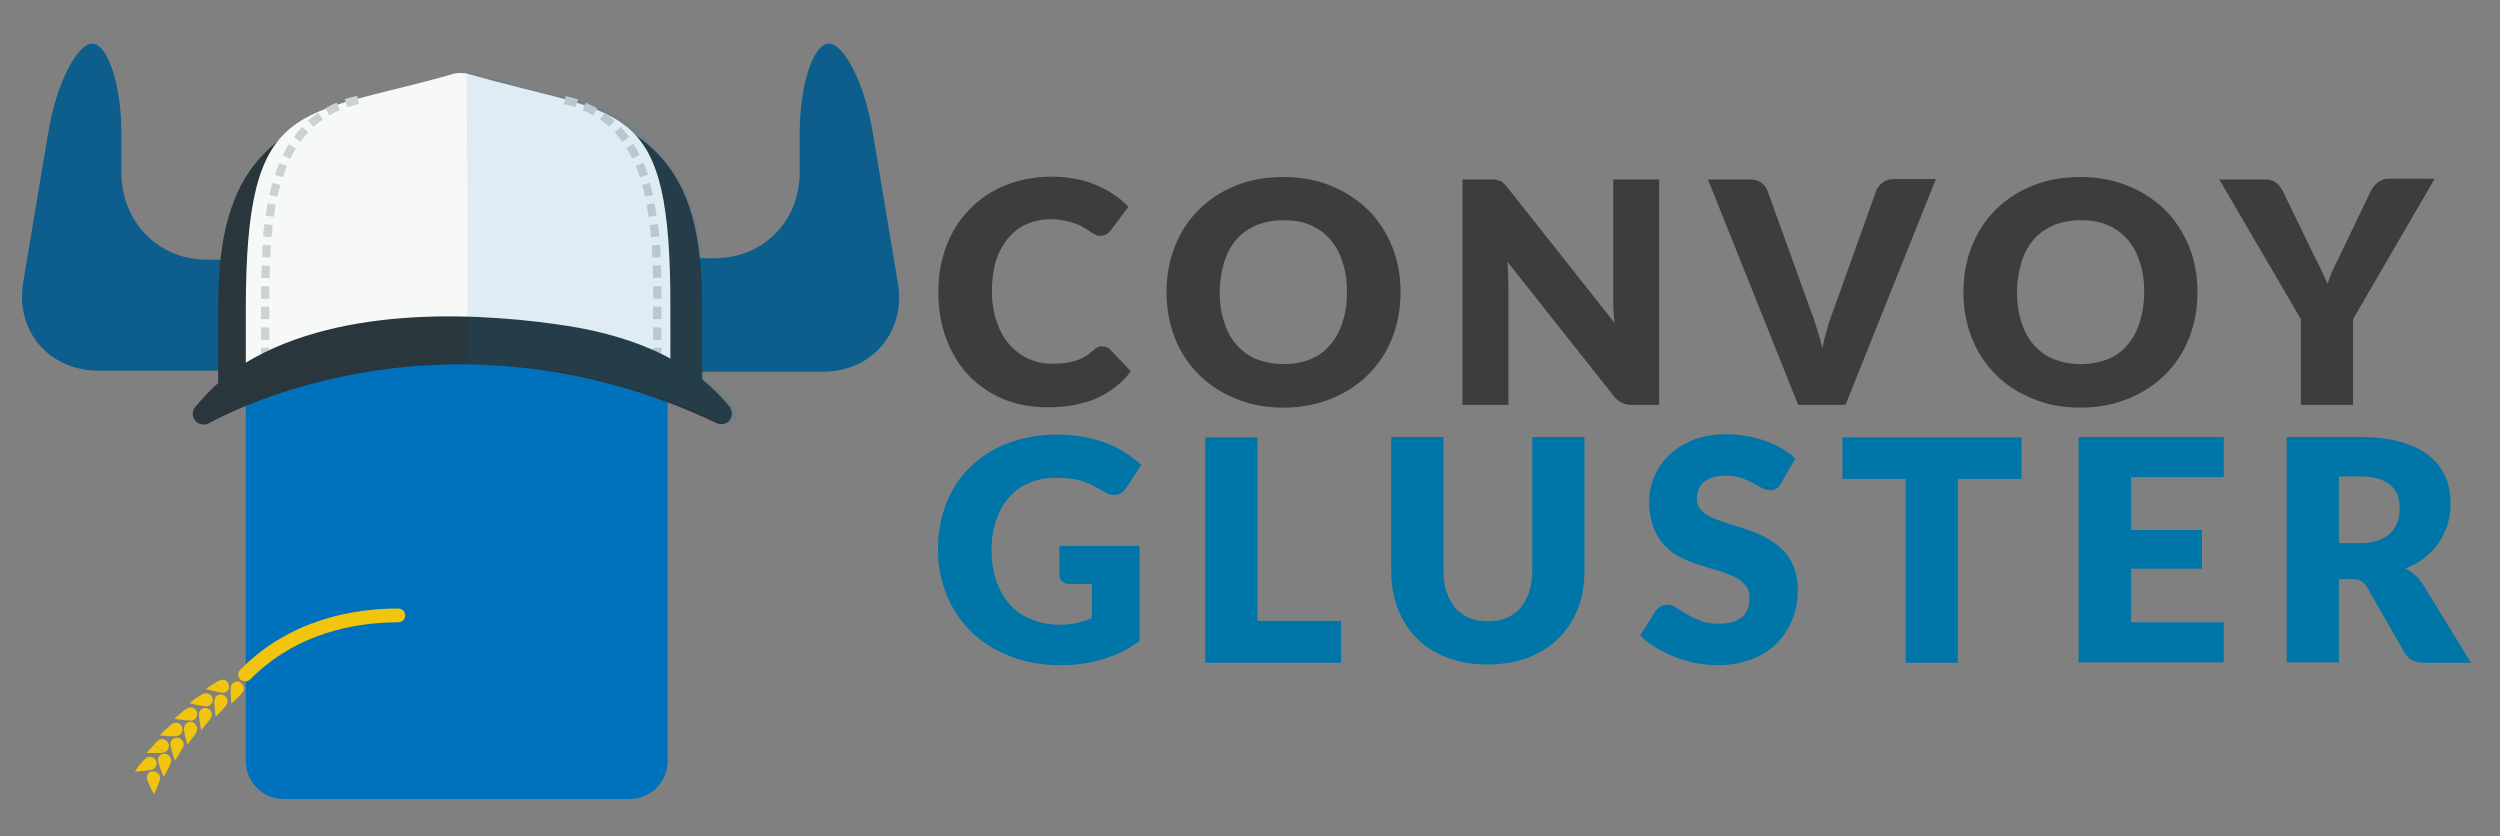 <?xml version="1.0" encoding="utf-8"?>
<!-- Generator: Adobe Illustrator 19.1.0, SVG Export Plug-In . SVG Version: 6.00 Build 0)  -->
<svg version="1.1" id="Layer_1" xmlns="http://www.w3.org/2000/svg" xmlns:xlink="http://www.w3.org/1999/xlink" x="0px" y="0px"
	 viewBox="0 0 723.1 241.9" style="enable-background:new 0 0 723.1 241.9;" xml:space="preserve">
<rect x="0" y="0" width="723.1" height="241.9" fill="#808080" stroke="none"/>
<style type="text/css">
	.st0{fill:#FFFFFF;stroke:#3D3D3D;stroke-width:10;stroke-miterlimit:10;}
	.st1{fill:#FFFFFF;stroke:#E6E6E6;stroke-width:10;stroke-miterlimit:10;}
	.st2{fill:none;stroke:#E6E6E6;stroke-width:10;stroke-miterlimit:10;}
	.st3{fill:#3D3D3D;}
	.st4{fill:#FFFFFF;}
	.st5{fill:#F7C94A;}
	.st6{fill:#313131;}
	.st7{fill:#0D5E8C;}
	.st8{fill:#0071BC;}
	.st9{fill:none;stroke:#8B8B8B;stroke-width:6;stroke-miterlimit:10;stroke-dasharray:15,20,15,20,15,20;}
	.st10{fill:url(#SVGID_1_);}
	.st11{fill:#0075A8;}
	.st12{fill:none;stroke:#3D3D3D;stroke-width:10;stroke-miterlimit:10;}
	.st13{fill:none;stroke:#3D3D3D;stroke-width:5;stroke-miterlimit:10;stroke-dasharray:10,7,10,7,10,7;}
	.st14{fill:none;stroke:#F1C40F;stroke-width:6;stroke-miterlimit:10;stroke-dasharray:15,20,15,20,15,20;}
	.st15{fill:#29373C;}
	.st16{fill:#F7F9F9;}
	.st17{fill:#CCD1D3;}
	.st18{opacity:0.1;fill:#0071BC;}
	.st19{fill:none;stroke:#F1C40F;stroke-width:4;stroke-linecap:round;stroke-miterlimit:10;}
	.st20{fill:#F1C40F;}
	.st21{fill:none;stroke:#CCD1D3;stroke-width:2;stroke-miterlimit:10;stroke-dasharray:3,2,3,2,3,2;}
	.st22{fill:#CCCCCC;}
	.st23{fill:none;stroke:#CE242B;stroke-width:5;stroke-miterlimit:10;}
	.st24{fill:none;stroke:#CE242B;stroke-width:10;stroke-miterlimit:10;}
	.st25{fill:none;}
	.st26{fill:url(#SVGID_2_);}
	.st27{fill:url(#SVGID_3_);}
	.st28{fill:url(#SVGID_4_);}
	.st29{fill:url(#SVGID_5_);}
	.st30{fill:url(#SVGID_6_);}
	.st31{fill:url(#SVGID_7_);}
	.st32{fill:url(#SVGID_8_);}
	.st33{fill:url(#SVGID_9_);}
	.st34{fill:url(#SVGID_10_);}
	.st35{fill:url(#SVGID_11_);}
	.st36{fill:url(#SVGID_12_);}
	.st37{fill:url(#SVGID_13_);}
	.st38{fill:url(#SVGID_14_);}
	.st39{fill:url(#SVGID_15_);}
	.st40{fill:url(#SVGID_16_);}
	.st41{fill:url(#SVGID_17_);}
	.st42{fill:url(#SVGID_18_);}
	.st43{fill:url(#SVGID_19_);}
	.st44{fill:url(#SVGID_20_);}
	.st45{fill:url(#SVGID_21_);}
	.st46{fill:url(#SVGID_22_);}
	.st47{fill:url(#SVGID_23_);}
	.st48{fill:url(#SVGID_24_);}
	.st49{fill:url(#SVGID_25_);}
	.st50{fill:url(#SVGID_26_);}
	.st51{fill:none;stroke:#3D3D3D;stroke-width:7;stroke-miterlimit:10;}
	.st52{fill:url(#);stroke:#3D3D3D;stroke-width:7;stroke-miterlimit:10;}
	.st53{fill:#FFFFFF;stroke:#3D3D3D;stroke-width:7;stroke-miterlimit:10;}
	.st54{fill:#FFFFFF;stroke:#3D3D3D;stroke-width:5;stroke-miterlimit:10;}
	.st55{opacity:0.3;}
	.st56{fill:#8B8B8B;}
	.st57{fill:#FFFFFF;stroke:#3D3D3D;stroke-width:2;stroke-miterlimit:10;}
	.st58{fill:#2ECC71;}
	.st59{fill:none;stroke:#CCD1D3;stroke-miterlimit:10;stroke-dasharray:2,1,2,1,2,1;}
	.st60{fill:#A3ABAF;}
	.st61{fill:#3498DB;}
	.st62{fill:#2980B9;}
	.st63{fill:#E67E22;}
	.st64{fill:#D35401;}
	.st65{fill:#E49701;}
	.st66{fill:#EADF5A;}
	.st67{fill:#D7C320;}
	.st68{fill:#34495E;}
	.st69{fill:#2C3E50;}
	.st70{fill:#2B2B2B;}
	.st71{fill:#262626;}
	.st72{fill:#3A6F81;}
	.st73{fill:#356272;}
	.st74{fill:#00558B;}
	.st75{fill:#27AE60;}
	.st76{fill:#A5C63B;}
	.st77{fill:#8EB021;}
	.st78{fill:#ECF0F1;}
	.st79{fill:#BDC3C7;}
	.st80{fill:#95A5A6;}
	.st81{fill:#7F8C8D;}
	.st82{fill:#E74C3C;}
	.st83{fill:#C0392B;}
	.st84{fill:#F15354;}
	.st85{fill:#EA3738;}
	.st86{fill:#78C9CF;}
	.st87{fill:#389EA8;}
	.st88{fill:#2D8490;}
	.st89{fill:#1A6470;}
	.st90{fill:#21364A;}
	.st91{fill:#040B15;}
	.st92{fill:#99A3A8;}
	.st93{fill:#66767C;}
	.st94{fill:#334851;}
	.st95{fill:#5C686F;}
	.st96{fill:#0A141A;}
	.st97{fill:none;stroke:#F1C40F;stroke-width:2;stroke-miterlimit:10;}
	.st98{fill:none;stroke:#D35401;stroke-width:5;stroke-linecap:round;stroke-linejoin:round;stroke-miterlimit:10;}
	.st99{fill:#E6E6E6;}
	.st100{fill:#006BB7;}
	.st101{fill:#E5F1F8;}
	.st102{fill:#0C5988;}
	.st103{fill:#25343A;}
	.st104{fill:#DEEBF2;}
	.st105{fill:#B7C5CD;}
</style>
<g>
	<path class="st3" d="M319,100.2c0.4,0,0.7,0.1,1.1,0.2c0.4,0.1,0.7,0.4,1,0.7l6,6.3c-2.6,3.4-5.9,6-9.9,7.8c-4,1.7-8.6,2.6-14,2.6
		c-5,0-9.4-0.8-13.3-2.5c-3.9-1.7-7.2-4-10-7c-2.7-3-4.8-6.5-6.3-10.6c-1.5-4.1-2.2-8.5-2.2-13.3c0-4.9,0.8-9.3,2.4-13.4
		c1.6-4.1,3.8-7.6,6.7-10.5c2.9-3,6.3-5.3,10.3-6.9c4-1.6,8.4-2.5,13.2-2.5c2.4,0,4.8,0.2,6.9,0.6c2.2,0.4,4.2,1,6.1,1.8
		c1.9,0.8,3.6,1.7,5.2,2.8c1.6,1.1,3,2.2,4.2,3.5l-5.1,6.8c-0.3,0.4-0.7,0.8-1.2,1.1c-0.4,0.3-1.1,0.5-1.9,0.5c-0.5,0-1-0.1-1.5-0.4
		c-0.5-0.2-1-0.5-1.5-0.9c-0.5-0.3-1.1-0.7-1.8-1.1c-0.6-0.4-1.4-0.8-2.3-1.1c-0.9-0.3-1.9-0.6-3.1-0.9c-1.2-0.2-2.6-0.4-4.1-0.4
		c-2.5,0-4.8,0.5-6.9,1.4c-2.1,0.9-3.9,2.3-5.4,4.1c-1.5,1.8-2.7,4-3.5,6.5c-0.8,2.6-1.2,5.5-1.2,8.8c0,3.3,0.5,6.3,1.4,8.9
		c0.9,2.6,2.1,4.8,3.7,6.6c1.6,1.8,3.4,3.1,5.5,4.1c2.1,0.9,4.3,1.4,6.7,1.4c1.4,0,2.6-0.1,3.8-0.2c1.1-0.1,2.2-0.4,3.2-0.7
		c1-0.3,1.9-0.7,2.8-1.3c0.9-0.5,1.7-1.2,2.6-2c0.4-0.3,0.7-0.5,1.2-0.7S318.5,100.2,319,100.2z"/>
	<path class="st3" d="M405.1,84.5c0,4.7-0.8,9.1-2.4,13.2c-1.6,4.1-3.9,7.6-6.9,10.6s-6.5,5.3-10.7,7c-4.2,1.7-8.8,2.6-13.8,2.6
		s-9.7-0.8-13.9-2.6c-4.2-1.7-7.7-4-10.7-7c-3-3-5.3-6.5-6.9-10.6c-1.6-4.1-2.4-8.4-2.4-13.2c0-4.7,0.8-9.1,2.4-13.2
		c1.6-4.1,3.9-7.6,6.9-10.6c3-3,6.5-5.3,10.7-7c4.2-1.7,8.8-2.5,13.9-2.5s9.7,0.9,13.8,2.6c4.2,1.7,7.7,4.1,10.7,7
		c3,3,5.2,6.5,6.9,10.6C404.3,75.4,405.1,79.8,405.1,84.5z M389.6,84.5c0-3.2-0.4-6.1-1.3-8.7c-0.8-2.6-2-4.8-3.6-6.6
		c-1.6-1.8-3.5-3.2-5.7-4.1c-2.3-1-4.8-1.4-7.7-1.4c-2.9,0-5.5,0.5-7.8,1.4c-2.3,1-4.2,2.3-5.8,4.1c-1.6,1.8-2.8,4-3.6,6.6
		c-0.8,2.6-1.3,5.5-1.3,8.7c0,3.3,0.4,6.2,1.3,8.7c0.8,2.6,2,4.8,3.6,6.6c1.6,1.8,3.5,3.2,5.8,4.1c2.3,0.9,4.9,1.4,7.8,1.4
		c2.9,0,5.5-0.5,7.7-1.4c2.3-0.9,4.2-2.3,5.7-4.1c1.6-1.8,2.8-4,3.6-6.6C389.2,90.7,389.6,87.7,389.6,84.5z"/>
	<path class="st3" d="M479.9,51.9v65.2H472c-1.2,0-2.1-0.2-2.9-0.6c-0.8-0.4-1.6-1-2.3-1.9L436,75.7c0.1,1.2,0.2,2.3,0.2,3.4
		c0,1.1,0.1,2.1,0.1,3.1v34.9H423V51.9h8c0.7,0,1.2,0,1.7,0.1c0.4,0.1,0.9,0.2,1.2,0.3c0.4,0.2,0.7,0.4,1,0.7
		c0.3,0.3,0.7,0.7,1.1,1.2l31,39.2c-0.1-1.3-0.3-2.5-0.3-3.6c-0.1-1.2-0.1-2.3-0.1-3.3V51.9H479.9z"/>
	<path class="st3" d="M559.9,51.9l-26.1,65.2h-13.7L494,51.9h12.2c1.3,0,2.4,0.3,3.2,0.9c0.8,0.6,1.4,1.4,1.8,2.3l12.6,34.9
		c0.6,1.5,1.2,3.2,1.7,5c0.6,1.8,1.1,3.7,1.6,5.7c0.4-2,0.9-3.9,1.4-5.7c0.5-1.8,1.1-3.5,1.7-5l12.5-34.9c0.3-0.8,0.9-1.6,1.8-2.3
		c0.9-0.7,1.9-1,3.2-1H559.9z"/>
	<path class="st3" d="M635.6,84.5c0,4.7-0.8,9.1-2.4,13.2c-1.6,4.1-3.9,7.6-6.9,10.6s-6.5,5.3-10.7,7c-4.2,1.7-8.8,2.6-13.8,2.6
		s-9.7-0.8-13.9-2.6c-4.2-1.7-7.7-4-10.7-7c-3-3-5.3-6.5-6.9-10.6c-1.6-4.1-2.4-8.4-2.4-13.2c0-4.7,0.8-9.1,2.4-13.2
		c1.6-4.1,3.9-7.6,6.9-10.6c3-3,6.5-5.3,10.7-7c4.2-1.7,8.8-2.5,13.9-2.5s9.7,0.9,13.8,2.6c4.2,1.7,7.7,4.1,10.7,7
		c3,3,5.2,6.5,6.9,10.6C634.8,75.4,635.6,79.8,635.6,84.5z M620.2,84.5c0-3.2-0.4-6.1-1.3-8.7c-0.8-2.6-2-4.8-3.6-6.6
		c-1.6-1.8-3.5-3.2-5.7-4.1c-2.3-1-4.8-1.4-7.7-1.4c-2.9,0-5.5,0.5-7.8,1.4c-2.3,1-4.2,2.3-5.8,4.1c-1.6,1.8-2.8,4-3.6,6.6
		c-0.8,2.6-1.3,5.5-1.3,8.7c0,3.3,0.4,6.2,1.3,8.7c0.8,2.6,2,4.8,3.6,6.6c1.6,1.8,3.5,3.2,5.8,4.1c2.3,0.9,4.9,1.4,7.8,1.4
		c2.9,0,5.5-0.5,7.7-1.4c2.3-0.9,4.2-2.3,5.7-4.1c1.6-1.8,2.8-4,3.6-6.6C619.7,90.7,620.2,87.7,620.2,84.5z"/>
	<path class="st3" d="M680.6,92.3v24.8h-15.1V92.3l-23.6-40.4h13.3c1.3,0,2.3,0.3,3.1,0.9c0.8,0.6,1.4,1.4,1.9,2.3l9.2,19
		c0.8,1.5,1.5,2.9,2.1,4.2c0.6,1.3,1.2,2.6,1.7,3.8c0.4-1.3,1-2.6,1.5-3.9c0.6-1.3,1.3-2.7,2-4.1l9.1-19c0.2-0.4,0.5-0.8,0.8-1.2
		c0.3-0.4,0.6-0.7,1.1-1.1c0.4-0.3,0.9-0.6,1.4-0.8c0.5-0.2,1.1-0.3,1.7-0.3h13.4L680.6,92.3z"/>
	<path class="st11" d="M306.4,157.9h23.2v27.5c-3.3,2.4-6.9,4.2-10.7,5.3c-3.8,1.1-7.7,1.7-11.8,1.7c-5.4,0-10.3-0.8-14.7-2.5
		c-4.4-1.7-8.2-4-11.3-7c-3.1-3-5.5-6.5-7.2-10.6c-1.7-4.1-2.6-8.5-2.6-13.3c0-4.9,0.8-9.3,2.4-13.4c1.6-4.1,3.9-7.6,6.9-10.5
		s6.6-5.3,10.9-6.9c4.3-1.6,9-2.5,14.3-2.5c2.7,0,5.3,0.2,7.7,0.7c2.4,0.4,4.6,1.1,6.6,1.8c2,0.8,3.9,1.7,5.5,2.8
		c1.7,1.1,3.2,2.2,4.5,3.5l-4.4,6.7c-0.7,1-1.6,1.7-2.7,1.9c-1.1,0.2-2.3,0-3.5-0.8c-1.2-0.7-2.3-1.3-3.4-1.9
		c-1.1-0.5-2.1-0.9-3.2-1.3c-1.1-0.3-2.3-0.6-3.5-0.7c-1.2-0.1-2.6-0.2-4.1-0.2c-2.8,0-5.4,0.5-7.7,1.5c-2.3,1-4.2,2.4-5.8,4.2
		c-1.6,1.8-2.8,4-3.7,6.6c-0.9,2.6-1.3,5.4-1.3,8.5c0,3.5,0.5,6.5,1.4,9.2c1,2.7,2.3,5,4,6.8s3.8,3.3,6.3,4.2c2.4,1,5.1,1.5,8.1,1.5
		c1.8,0,3.5-0.2,4.9-0.5c1.5-0.4,2.9-0.8,4.3-1.4v-9.9h-6.4c-1,0-1.7-0.3-2.2-0.8c-0.5-0.5-0.8-1.1-0.8-1.9V157.9z"/>
	<path class="st11" d="M387.9,179.6v12.1h-39.3v-65.2h15.1v53.1H387.9z"/>
	<path class="st11" d="M430.4,179.7c2,0,3.8-0.3,5.4-1c1.6-0.7,2.9-1.6,4-2.9c1.1-1.3,1.9-2.8,2.5-4.6c0.6-1.8,0.9-3.9,0.9-6.2
		v-38.6h15.1v38.6c0,4-0.6,7.7-1.9,11c-1.3,3.3-3.2,6.2-5.6,8.6c-2.4,2.4-5.4,4.3-8.8,5.6c-3.5,1.3-7.4,2-11.7,2
		c-4.4,0-8.3-0.7-11.7-2c-3.5-1.3-6.4-3.2-8.8-5.6c-2.4-2.4-4.3-5.3-5.5-8.6c-1.3-3.3-1.9-7-1.9-11v-38.6h15.1v38.6
		c0,2.3,0.3,4.3,0.9,6.2c0.6,1.8,1.4,3.3,2.5,4.6c1.1,1.3,2.5,2.2,4,2.9C426.6,179.4,428.4,179.7,430.4,179.7z"/>
	<path class="st11" d="M515.2,139.7c-0.4,0.7-0.9,1.3-1.4,1.6c-0.5,0.4-1.1,0.5-1.9,0.5c-0.7,0-1.4-0.2-2.2-0.6
		c-0.8-0.4-1.7-0.9-2.7-1.5c-1-0.5-2.1-1-3.4-1.5c-1.3-0.4-2.7-0.6-4.4-0.6c-2.8,0-4.9,0.6-6.3,1.8c-1.4,1.2-2.1,2.8-2.1,4.9
		c0,1.3,0.4,2.4,1.3,3.3c0.8,0.9,1.9,1.6,3.3,2.2c1.4,0.6,2.9,1.2,4.7,1.7c1.7,0.5,3.5,1.1,5.3,1.7c1.8,0.6,3.6,1.4,5.3,2.3
		c1.7,0.9,3.3,2,4.7,3.3c1.4,1.3,2.5,3,3.3,4.9c0.8,1.9,1.3,4.2,1.3,7c0,3-0.5,5.8-1.6,8.5c-1,2.6-2.6,4.9-4.5,6.9
		c-2,2-4.4,3.5-7.3,4.6c-2.9,1.1-6.2,1.7-9.9,1.7c-2,0-4.1-0.2-6.2-0.6s-4.1-1-6.1-1.8c-2-0.8-3.8-1.7-5.5-2.7
		c-1.7-1-3.2-2.2-4.5-3.5l4.5-7.1c0.4-0.5,0.8-0.9,1.4-1.3c0.6-0.3,1.2-0.5,1.9-0.5c0.9,0,1.8,0.3,2.7,0.9c0.9,0.6,1.9,1.2,3.1,1.9
		c1.1,0.7,2.5,1.3,4,1.9c1.5,0.6,3.3,0.8,5.3,0.8c2.7,0,4.9-0.6,6.4-1.8c1.5-1.2,2.3-3.1,2.3-5.8c0-1.5-0.4-2.8-1.3-3.7
		c-0.8-1-1.9-1.7-3.3-2.4c-1.4-0.6-2.9-1.2-4.6-1.7c-1.7-0.5-3.5-1-5.3-1.6c-1.8-0.6-3.6-1.3-5.3-2.1c-1.7-0.8-3.3-2-4.6-3.4
		c-1.4-1.4-2.5-3.1-3.3-5.2c-0.8-2.1-1.3-4.6-1.3-7.7c0-2.4,0.5-4.8,1.5-7.2c1-2.3,2.4-4.4,4.3-6.2c1.9-1.8,4.3-3.3,7-4.4
		c2.8-1.1,6-1.6,9.5-1.6c2,0,3.9,0.2,5.8,0.5c1.9,0.3,3.7,0.8,5.4,1.4c1.7,0.6,3.3,1.3,4.8,2.2c1.5,0.8,2.8,1.8,4,2.9L515.2,139.7z"
		/>
	<path class="st11" d="M584.6,138.5h-18.3v53.2h-15.1v-53.2h-18.3v-12h51.8V138.5z"/>
	<path class="st11" d="M616.4,138.1v15.2h20.5v11.2h-20.5v15.5h26.8v11.6h-42v-65.2h42v11.6H616.4z"/>
	<path class="st11" d="M714.7,191.7h-13.7c-2.5,0-4.4-1-5.5-2.9l-10.8-18.9c-0.5-0.8-1.1-1.4-1.7-1.8c-0.6-0.4-1.5-0.6-2.7-0.6h-3.8
		v24.1h-15.1v-65.2h21.2c4.7,0,8.7,0.5,12.1,1.5c3.3,1,6,2.3,8.1,4.1c2.1,1.7,3.6,3.8,4.6,6.1c1,2.4,1.4,4.9,1.4,7.7
		c0,2.1-0.3,4.1-0.9,6s-1.4,3.6-2.5,5.2c-1.1,1.6-2.5,3-4.1,4.3c-1.6,1.3-3.5,2.3-5.6,3.1c1,0.5,1.9,1.1,2.8,1.9
		c0.9,0.8,1.6,1.7,2.3,2.7L714.7,191.7z M682.6,157.1c2.1,0,3.8-0.3,5.3-0.8c1.4-0.5,2.6-1.2,3.6-2.2c0.9-0.9,1.6-2,2-3.2
		c0.4-1.2,0.6-2.6,0.6-4c0-2.9-0.9-5.1-2.8-6.7c-1.9-1.6-4.8-2.4-8.7-2.4h-6.1v19.3H682.6z"/>
</g>
<g>
	<g>
		<path class="st7" d="M259.7,81.8l-7.3-43.7c-2.3-14-8.3-25.5-12.7-25.5c-4.3,0-8.4,11.6-8.4,25.8v11.4c0,14.2-10.5,24.9-24.7,24.9
			h-11.4c-0.8,0-1.9,1-4.5,1v31.4c2.6,0,3.7,0.4,4.5,0.4h42.9C252.4,107.5,262.1,95.8,259.7,81.8z"/>
	</g>
	<g>
		<path class="st7" d="M6.7,81.7L14,38.1c2.3-14,8.4-25.5,12.7-25.5s8.4,11.6,8.4,25.8v11.4c0,14.2,10.5,25.3,24.7,25.3h11.4
			c0.8,0,1.9,0.5,2.9,0.6v31.4c-1,0-2.1,0.1-2.9,0.1H28.3C14.1,107.1,4.4,95.7,6.7,81.7z"/>
	</g>
	<path class="st8" d="M193.1,220.1c0,6.1-4.9,11-11,11h-100c-6.1,0-11-4.9-11-11v-165c0-6.1,4.9-11,11-11h100c6.1,0,11,4.9,11,11
		V220.1z"/>
	<g>
		<path class="st15" d="M76.2,106.8c26.2-15.9,64.7-12.8,85.3-9.6c19,3,31.6,9.9,41.6,20.7V89.6c0-34.1-7.3-61.7-70-61.7
			c-61.7,0-70,27.6-70,61.7v28.5C66.1,113.6,71.2,109.8,76.2,106.8z"/>
	</g>
	<path class="st16" d="M135.5,21.4c-1.3-0.4-3.2-0.4-4.5,0c-45.2,13-59.9,5.9-59.9,68.1v20.5c0-0.5,1.5-1.1,2.3-1.6l-1.1,1.6
		c16.6-12.2,41-14.9,60.7-15.4c19.7,0.5,44.2,3.2,60.7,15.4l-1.6-1.6c0.8,0.5,1.8,1,1.8,1.6V89.6C194.1,27.4,180.7,34.4,135.5,21.4z
		"/>
	<path class="st17" d="M191.3,102.3h-2.4v-1.7h2.4V102.3z M191.3,98.3h-2.4v-3.6h2.4V98.3z M191.3,92.3h-2.4l0-3.6h2.4L191.3,92.3z
		 M188.9,86.4c0-1.2,0-2.4,0-3.6l2.4,0c0,1.2,0,2.4,0,3.6L188.9,86.4z M188.9,80.4c0-1.2-0.1-2.4-0.1-3.6l2.4-0.1
		c0,1.2,0.1,2.4,0.1,3.6L188.9,80.4z M188.7,74.5c-0.1-1.2-0.1-2.4-0.2-3.5l2.4-0.2c0.1,1.2,0.2,2.4,0.2,3.6L188.7,74.5z
		 M188.3,68.6c-0.1-1.2-0.2-2.4-0.4-3.5l2.4-0.3c0.1,1.2,0.3,2.4,0.4,3.6L188.3,68.6z M187.6,62.7c-0.2-1.2-0.4-2.3-0.6-3.5l2.3-0.4
		c0.2,1.2,0.4,2.4,0.6,3.6L187.6,62.7z M186.6,56.9c-0.3-1.2-0.5-2.3-0.9-3.4l2.3-0.6c0.3,1.1,0.6,2.3,0.9,3.5L186.6,56.9z
		 M185.1,51.3c-0.4-1.1-0.8-2.2-1.2-3.3l2.2-0.9c0.5,1.1,0.9,2.2,1.3,3.4L185.1,51.3z M182.9,45.9c-0.5-1.1-1.1-2.1-1.7-3l2-1.3
		c0.6,1,1.2,2.1,1.8,3.2L182.9,45.9z M180,41c-0.7-0.9-1.4-1.8-2.2-2.7l1.8-1.6c0.8,0.9,1.6,1.9,2.4,2.9L180,41z M176.2,36.7
		c-0.8-0.8-1.7-1.5-2.7-2.1l1.4-2c1,0.7,2,1.5,2.9,2.3L176.2,36.7z M171.6,33.4c-1-0.6-2-1.1-3.1-1.5l0.9-2.2c1.2,0.5,2.3,1,3.3,1.6
		L171.6,33.4z M166.4,31c-1.1-0.4-2.2-0.7-3.3-0.9l0.5-2.3c1.2,0.3,2.4,0.6,3.6,1L166.4,31z"/>
	<path class="st17" d="M77.9,102.3h-2.4v-1.7h2.4V102.3z M77.9,98.3h-2.4v-3.6h2.4V98.3z M77.9,92.3h-2.4l0-3.6l2.4,0L77.9,92.3z
		 M77.9,86.4l-2.4,0c0-1.2,0-2.4,0-3.6l2.4,0C77.9,84,77.9,85.2,77.9,86.4z M78,80.4l-2.4,0c0-1.2,0.1-2.4,0.1-3.6l2.4,0.1
		C78,78,78,79.2,78,80.4z M78.2,74.5l-2.4-0.1c0.1-1.2,0.1-2.4,0.2-3.6l2.4,0.2C78.3,72.1,78.2,73.3,78.2,74.5z M78.5,68.6l-2.4-0.2
		c0.1-1.2,0.2-2.4,0.4-3.6l2.4,0.3C78.8,66.2,78.6,67.4,78.5,68.6z M79.2,62.7l-2.4-0.3c0.2-1.2,0.4-2.4,0.6-3.6l2.3,0.4
		C79.6,60.4,79.4,61.5,79.2,62.7z M80.2,56.9l-2.3-0.5c0.3-1.2,0.6-2.4,0.9-3.5l2.3,0.6C80.8,54.6,80.5,55.8,80.2,56.9z M81.8,51.3
		l-2.3-0.7c0.4-1.2,0.8-2.3,1.3-3.4L83,48C82.6,49.1,82.2,50.2,81.8,51.3z M83.9,45.9l-2.1-1c0.5-1.1,1.1-2.2,1.8-3.2l2,1.3
		C85,43.8,84.5,44.8,83.9,45.9z M86.9,41l-1.9-1.4c0.7-1,1.5-2,2.4-2.9l1.8,1.6C88.3,39.1,87.6,40,86.9,41z M90.7,36.7l-1.6-1.8
		c0.9-0.8,1.9-1.6,2.9-2.3l1.4,2C92.4,35.2,91.5,35.9,90.7,36.7z M95.3,33.4l-1.2-2.1c1.1-0.6,2.2-1.2,3.3-1.6l0.9,2.2
		C97.3,32.3,96.2,32.8,95.3,33.4z M100.5,31l-0.8-2.3c1.1-0.4,2.3-0.7,3.6-1l0.5,2.3C102.7,30.4,101.5,30.7,100.5,31z"/>
	<path class="st18" d="M81.3,105.7c0,0,111.8,0.3,111.8,111.5V106.6C193.1,106.6,140.8,82.2,81.3,105.7z"/>
	<path class="st20" d="M70.9,197.1c-0.5,0-1-0.2-1.4-0.6c-0.8-0.8-0.8-2,0-2.8c14.4-14.6,32.8-17.7,45.7-17.7c1.1,0,2,0.9,2,2
		s-0.9,2-2,2c-12.1,0-29.4,2.9-42.8,16.5C71.9,196.9,71.4,197.1,70.9,197.1z"/>
	<path class="st15" d="M211,117.6c-9.8-12.1-25.4-19.9-46.6-23.3c-22.5-3.5-64.6-6.8-93.5,10.7c-5.2,3.1-9.9,7.3-14.4,12.7
		c-1,1.2-1,2.8,0,4c0.6,0.7,1.5,1.1,2.4,1.1c0.5,0,1.1-0.1,1.6-0.4c0.2-0.1,16.9-9.7,43.2-14.4c24.3-4.4,61.9-5.4,103.6,14.4
		c1.3,0.6,2.9,0.3,3.8-0.9C211.9,120.3,211.9,118.7,211,117.6z"/>
	<g>
		<g>
			<path class="st20" d="M70.4,199.9c-0.4,0.8-3.1,3.3-3.5,3.6l0-0.1c-0.1-0.6-0.4-4.3,0-5.2c0.4-0.9,1.6-1.4,2.5-0.9
				C70.4,197.9,70.8,199,70.4,199.9z M64.7,200.4c-0.1,0-0.1,0-0.2,0l-2.3-2.9c0.8-0.5,1.6-0.8,1.9-0.9c1.1-0.1,2,0.6,2.1,1.7
				C66.4,199.4,65.7,200.3,64.7,200.4z"/>
		</g>
		<g>
			<path class="st20" d="M60,204.3c1-0.2,1.7-1.2,1.5-2.2c-0.2-1-1.2-1.8-2.2-1.6c-0.5,0.1-1.7,0.8-2.7,1.5c-1,0.7-1.8,1.4-1.8,1.4
				s1.1,0.2,2.2,0.5C58.2,204.1,59.5,204.4,60,204.3z M59.5,199.3c0,0,1.4-1,2.7-1.8l2.3,2.9c-0.6,0-1.9-0.3-3-0.6
				C60.5,199.5,59.5,199.3,59.5,199.3z M61.2,207.2c-0.3,0.9-2.7,3.6-3,4l0,0c-0.2-0.6-0.8-4.1-0.6-5.1c0.3-1,1.3-1.6,2.4-1.2
				C61,205.2,61.5,206.3,61.2,207.2z M65.7,203.5c-0.2,0.5-1,1.4-1.8,2.3c-0.8,0.8-1.5,1.5-1.5,1.5s-0.2-1-0.3-2.2
				c-0.1-1.2-0.2-2.5,0-3c0.3-1,1.5-1.5,2.4-1.1C65.6,201.4,66.1,202.5,65.7,203.5z M55.6,208.4c-0.1,0-0.1,0-0.2,0l-2.6-2.6
				c0.7-0.6,1.5-1,1.9-1.1c1-0.3,2.1,0.4,2.3,1.4C57.3,207.2,56.6,208.1,55.6,208.4z"/>
		</g>
		<g>
			<path class="st20" d="M51.5,212.8c1-0.4,1.5-1.4,1.2-2.4c-0.3-1-1.4-1.6-2.4-1.3c-1,0.3-4.1,3.6-4.1,3.6s1.1,0.1,2.3,0.2
				C49.7,213,51,213,51.5,212.8z M50.4,207.9c0,0,1.3-1.2,2.5-2.1l2.6,2.6c-0.6,0.1-1.9-0.1-3-0.2C51.3,208.1,50.4,207.9,50.4,207.9
				z M53.1,215.6c-0.1,0.5-0.6,1.4-1.2,2.3c-0.5,0.9-1.1,1.8-1.2,2l-0.1,0c-0.2-0.5-1.5-4-1.3-5c0.2-1,1.2-1.7,2.2-1.5
				C52.6,213.6,53.3,214.6,53.1,215.6z M57,211.3c-0.1,0.5-0.8,1.5-1.5,2.4c-0.7,0.9-1.3,1.7-1.3,1.7s-0.3-1-0.6-2.2
				c-0.3-1.2-0.5-2.4-0.3-3c0.2-1,1.3-1.6,2.3-1.4C56.6,209.2,57.2,210.3,57,211.3z M47.7,217.5c0,0-0.1,0-0.2,0l-3-2.2
				c0.7-0.7,1.3-1.2,1.7-1.4c1-0.4,2.1,0.1,2.5,1.1C49.1,216,48.7,217.1,47.7,217.5z"/>
		</g>
		<g>
			<path class="st20" d="M44.3,222.5c0.9-0.5,1.3-1.6,0.8-2.5c-0.5-1-1.6-1.4-2.6-0.9c-0.5,0.2-1.4,1.3-2.2,2.2
				c-0.7,1-1.3,1.9-1.3,1.9s1.1-0.1,2.3-0.2C42.5,222.9,43.8,222.7,44.3,222.5z M42.4,217.8c0,0,0.3-0.3,0.7-0.8
				c0.4-0.5,1-1.1,1.5-1.6l3,2.2c-0.6,0.2-1.9,0.2-3,0.2C43.4,217.8,42.4,217.8,42.4,217.8z M46.3,225c0,1-1.5,4.2-1.7,4.6l-0.1,0
				c-0.3-0.5-2-3.7-2-4.7c0-1.1,0.8-1.9,1.9-1.8C45.5,223.1,46.3,224,46.3,225z M49.5,220.2c-0.1,0.5-0.6,1.6-1.1,2.6
				c-0.5,1-1,1.9-1,1.9s-0.5-0.9-0.9-2.1c-0.4-1.1-0.8-2.4-0.8-2.9c0-1.1,1-1.8,2.1-1.7C48.8,218.2,49.6,219.2,49.5,220.2z"/>
		</g>
	</g>
	<path class="st18" d="M212.4,117.5c-2.4-3-5.3-5.8-8.5-8.3V89.5c0-19.1-2.3-36.2-15.5-47.6c-8.4-12.2-24.2-12.9-51-20.6
		c-0.7-0.2-1.6-0.3-2.5-0.3c0.3,18.5,0.4,56.9,0.3,84.2c21.1,0.1,46.4,4.1,73.5,17c1.3,0.6,2.9,0.3,3.8-0.9
		C213.4,120.2,213.3,118.6,212.4,117.5z"/>
</g>
</svg>
